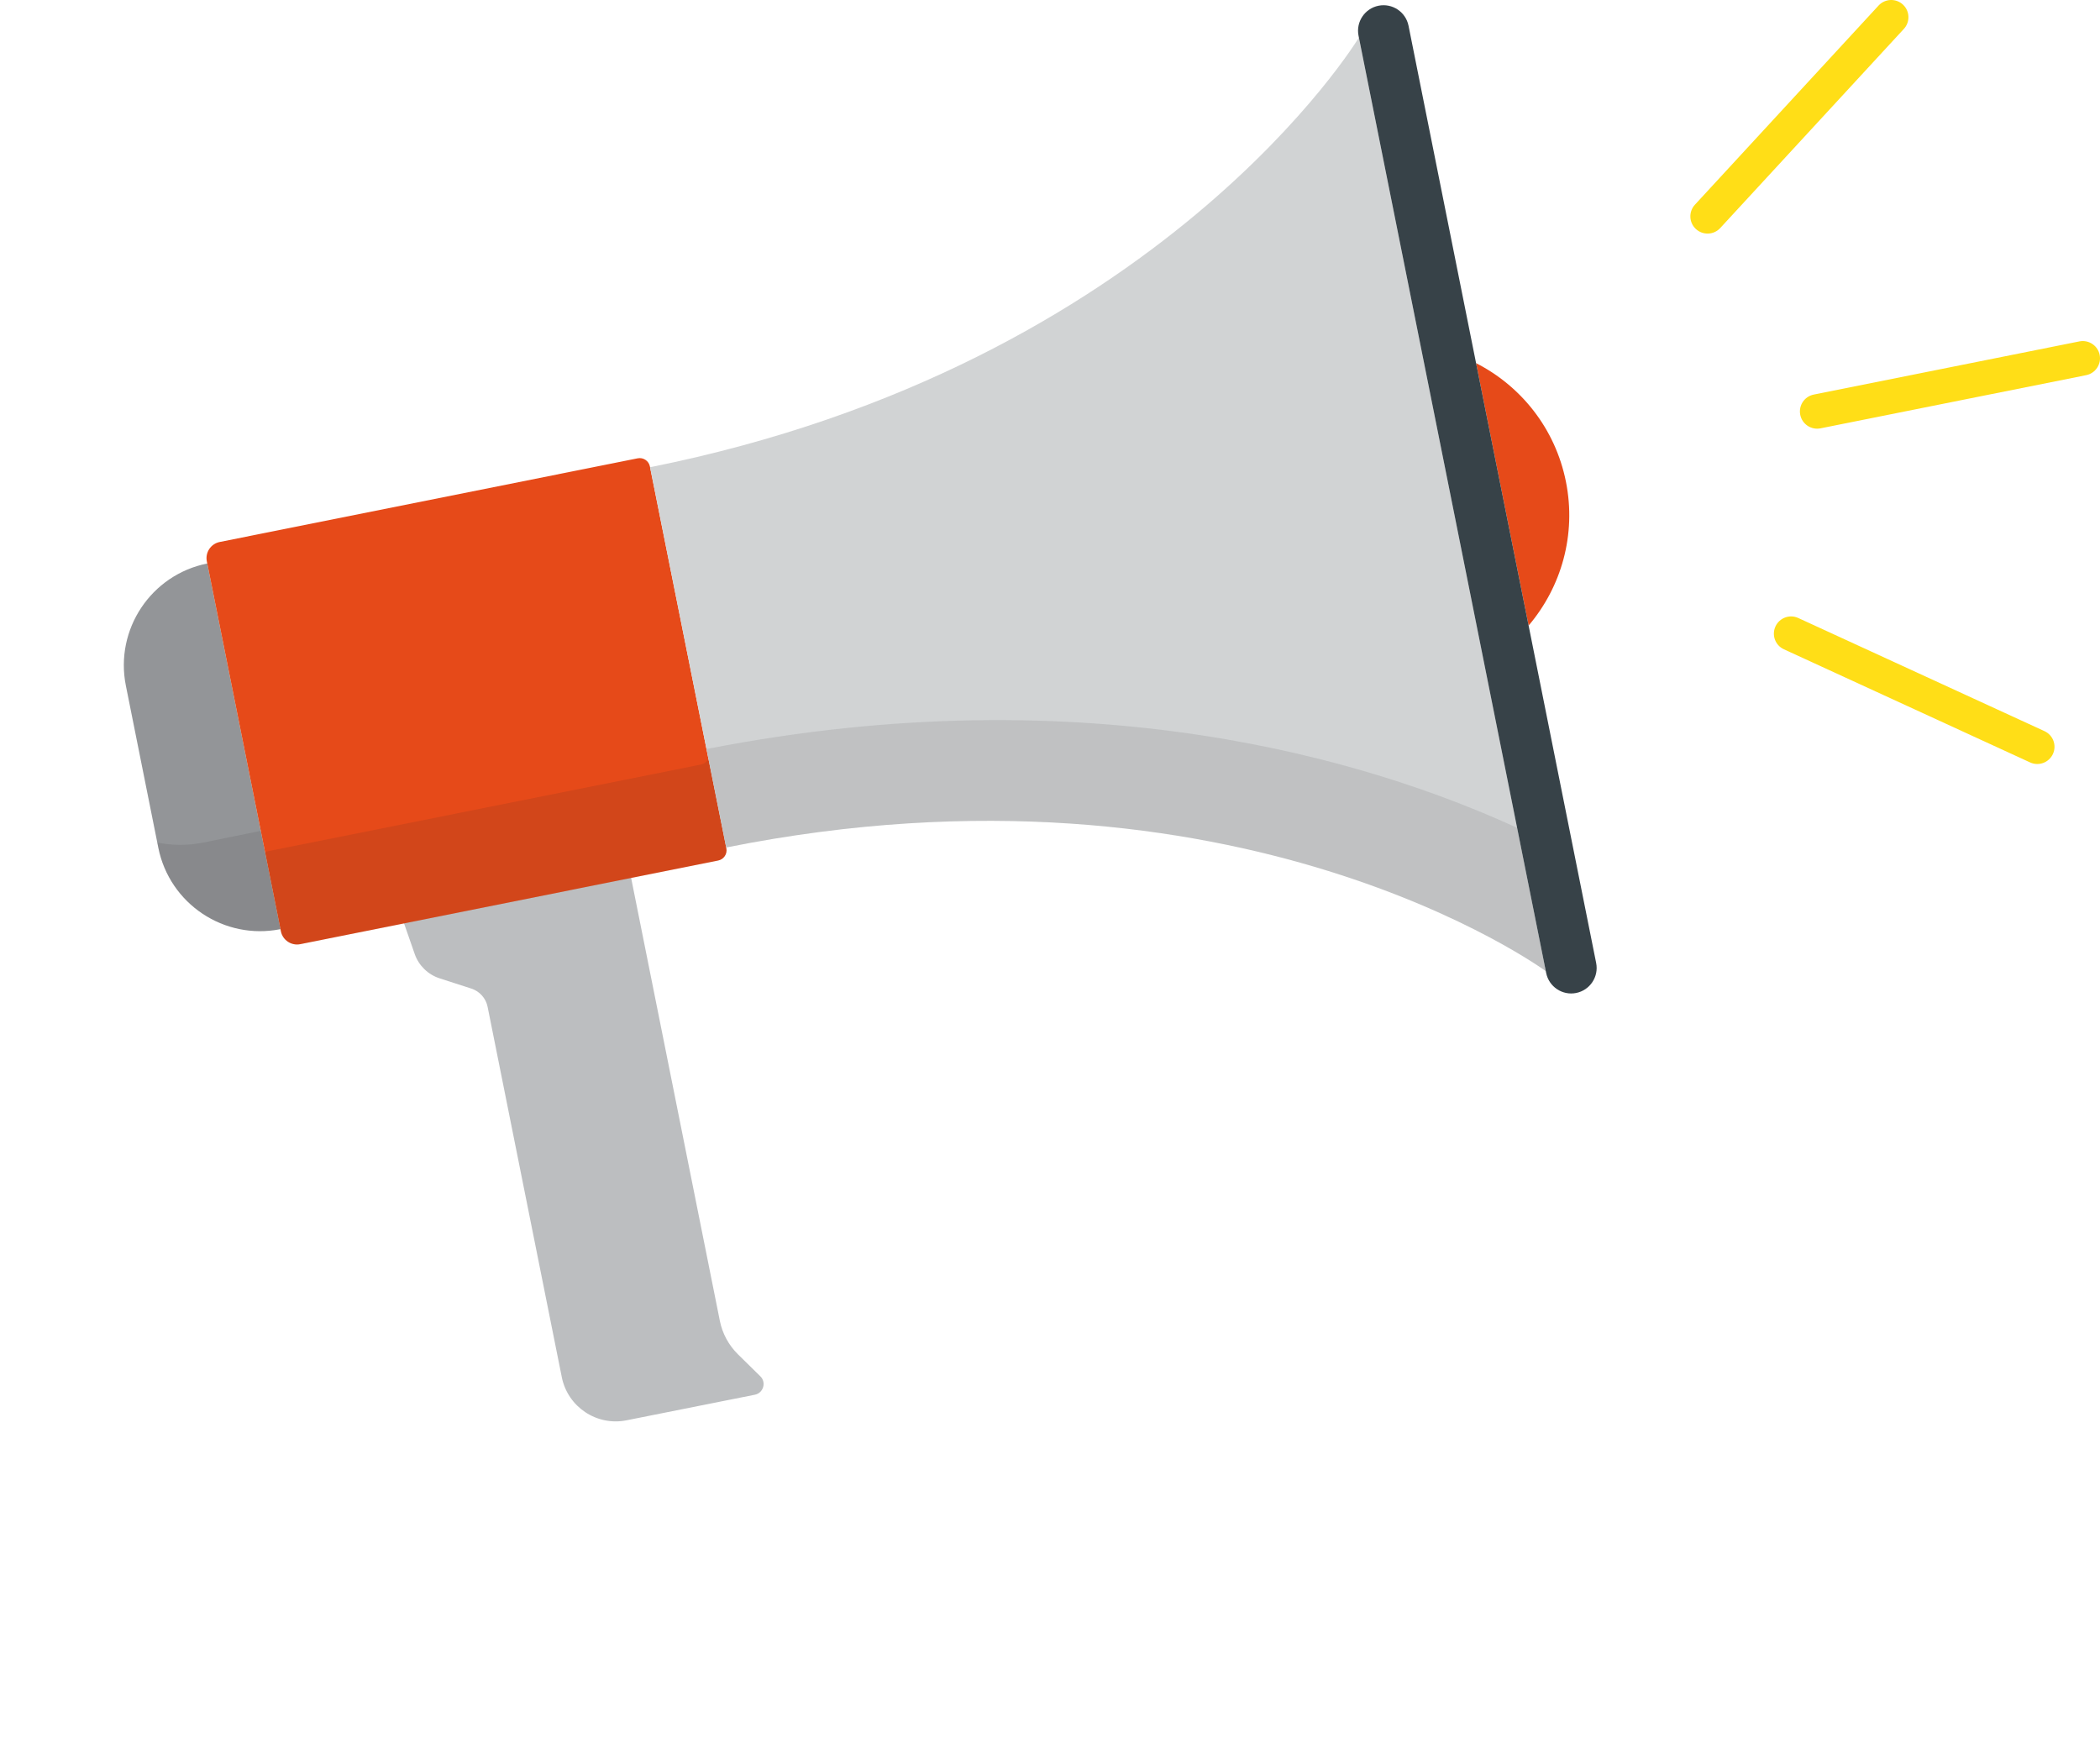 <?xml version="1.0" encoding="UTF-8"?><svg xmlns="http://www.w3.org/2000/svg" xmlns:xlink="http://www.w3.org/1999/xlink" viewBox="0 0 770 641.07"><defs><style>.cls-1{fill:#231f20;opacity:.1;}.cls-2{fill:url(#radial-gradient-2);}.cls-2,.cls-3{mix-blend-mode:multiply;}.cls-4{filter:url(#luminosity-noclip-4);}.cls-5{mask:url(#mask);}.cls-6{filter:url(#luminosity-noclip-2);}.cls-7{fill:#ffde17;}.cls-8{fill:#e64a19;}.cls-9{fill:#939598;}.cls-10{fill:#bcbec0;}.cls-11{fill:#d1d3d4;}.cls-12{fill:#374248;}.cls-13{fill:url(#radial-gradient-3);opacity:.2;}.cls-3{fill:url(#radial-gradient);}.cls-14{mask:url(#mask-3);}.cls-15{mask:url(#mask-2);}.cls-16{mask:url(#mask-1);}</style><filter id="luminosity-noclip-2" y="516.11" width="696.98" height="124.96" color-interpolation-filters="sRGB" filterUnits="userSpaceOnUse"><feFlood flood-color="#fff" result="bg"/><feBlend in="SourceGraphic" in2="bg"/></filter><filter id="luminosity-noclip-3" y="-8461.32" width="696.98" height="32766" color-interpolation-filters="sRGB" filterUnits="userSpaceOnUse"><feFlood flood-color="#fff" result="bg"/><feBlend in="SourceGraphic" in2="bg"/></filter><mask id="mask-1" y="-8461.32" width="696.98" height="32766" maskUnits="userSpaceOnUse"/><radialGradient id="radial-gradient" cx="323.43" cy="78246.84" fx="323.43" fy="78246.84" r="669.75" gradientTransform="translate(148.61 -5845.48) scale(.62 .08)" gradientUnits="userSpaceOnUse"><stop offset="0" stop-color="#fff"/><stop offset="1" stop-color="#000"/></radialGradient><mask id="mask" y="516.11" width="696.98" height="124.96" maskUnits="userSpaceOnUse"><g class="cls-6"><g class="cls-16"><path class="cls-3" d="M696.98,578.59c0,34.5-156.03,62.48-348.49,62.48S0,613.09,0,578.59s156.02-62.48,348.49-62.48,348.49,27.97,348.49,62.48Z"/></g></g></mask><filter id="luminosity-noclip-4" y="516.11" width="696.98" height="124.96" color-interpolation-filters="sRGB" filterUnits="userSpaceOnUse"><feFlood flood-color="#fff" result="bg"/><feBlend in="SourceGraphic" in2="bg"/></filter><filter id="luminosity-noclip-5" y="-8461.32" width="696.98" height="32766" color-interpolation-filters="sRGB" filterUnits="userSpaceOnUse"><feFlood flood-color="#fff" result="bg"/><feBlend in="SourceGraphic" in2="bg"/></filter><mask id="mask-3" y="-8461.32" width="696.98" height="32766" maskUnits="userSpaceOnUse"/><radialGradient id="radial-gradient-2" cx="323.43" cy="78246.84" fx="323.43" fy="78246.84" r="669.75" gradientTransform="translate(148.61 -5845.48) scale(.62 .08)" gradientUnits="userSpaceOnUse"><stop offset="0" stop-color="#fff"/><stop offset=".13" stop-color="#fbfbfb"/><stop offset=".26" stop-color="#efefef"/><stop offset=".38" stop-color="#dcdcdc"/><stop offset=".51" stop-color="silver"/><stop offset=".63" stop-color="#9d9d9d"/><stop offset=".75" stop-color="#727272"/><stop offset=".87" stop-color="#3f3f3f"/><stop offset=".99" stop-color="#050505"/><stop offset="1" stop-color="#000"/></radialGradient><mask id="mask-2" y="516.11" width="696.98" height="124.96" maskUnits="userSpaceOnUse"><g class="cls-4"><g class="cls-14"><path class="cls-2" d="M696.98,578.59c0,34.5-156.03,62.48-348.49,62.48S0,613.09,0,578.59s156.02-62.48,348.49-62.48,348.49,27.97,348.49,62.48Z"/></g></g></mask><radialGradient id="radial-gradient-3" cx="323.43" cy="78246.84" fx="323.43" fy="78246.84" r="669.75" gradientTransform="translate(148.61 -5845.48) scale(.62 .08)" gradientUnits="userSpaceOnUse"><stop offset="0" stop-color="#3c3c3b"/><stop offset=".15" stop-color="#3f3f3e"/><stop offset=".29" stop-color="#4b4b4a"/><stop offset=".43" stop-color="#5e5e5d"/><stop offset=".57" stop-color="#797979"/><stop offset=".71" stop-color="#9c9c9c"/><stop offset=".85" stop-color="#c7c7c7"/><stop offset=".99" stop-color="#f9f9f9"/><stop offset="1" stop-color="#fff"/></radialGradient></defs><g id="_ÎÓÈ_2"><g class="cls-5"><g class="cls-15"><path class="cls-13" d="M696.98,578.59c0,34.5-156.03,62.48-348.49,62.48S0,613.09,0,578.59s156.02-62.48,348.49-62.48,348.49,27.97,348.49,62.48Z"/></g></g></g><g id="_ÎÓÈ_1"><g><path class="cls-10" d="M278.79,504.66l-8.19-8.05c-3.41-3.35-5.73-7.64-6.66-12.32l-34.57-172.58-40.34,8.08-47.27,.45,10.3,29.57c1.48,4.24,4.86,7.54,9.13,8.92l11.64,3.76c3.05,.99,5.33,3.55,5.96,6.69l27.2,135.79c2.19,10.93,12.82,18.01,23.74,15.82l47.04-9.38c3.14-.63,4.3-4.52,2.02-6.76Z"/><path class="cls-9" d="M102.84,340.68h0l-26.84-134.07h0c-20.61,4.13-33.97,24.18-29.85,44.79l11.9,59.44c4.13,20.61,24.18,33.97,44.79,29.85Z"/><path class="cls-8" d="M93.85,182.14H250.12c2.1,0,3.81,1.71,3.81,3.81v142.78c0,2.1-1.71,3.81-3.81,3.81H93.84c-3.33,0-6.04-2.71-6.04-6.04V188.18c0-3.33,2.71-6.04,6.04-6.04Z" transform="translate(-47.19 38.55) rotate(-11.32)"/><path class="cls-11" d="M266.28,310.75c187.7-37.58,300.52,45.35,300.52,45.35L498.26,13.77s-72.2,119.97-259.9,157.55l27.92,139.43Z"/><path class="cls-1" d="M74.61,308.93c-5.77,1.16-11.5,1.1-16.93,.01l.38,1.9c4.13,20.61,24.18,33.97,44.79,29.85l-7.22-36.05-21.02,4.3Z"/><path class="cls-1" d="M266.33,311.04l-6.55-32.72c-.61,1.01-1.61,1.78-2.85,2.03l-159.76,31.99,5.83,29.13c.65,3.27,3.84,5.39,7.11,4.74l153.24-30.68c2.06-.41,3.4-2.42,2.99-4.49Z"/><path class="cls-1" d="M259.05,274.65l7.23,36.1c187.7-37.58,300.52,45.35,300.52,45.35l-10.52-52.56c-53.61-24.57-156.82-56.39-297.23-28.89Z"/><path class="cls-8" d="M574.17,176.6c-3.91-19.51-16.5-35.06-32.95-43.45l19.27,96.23c11.95-14.08,17.59-33.27,13.68-52.78Z"/><path class="cls-7" d="M764.93,137.56l-97.41,19.5c-3.42,.68-6.74-1.53-7.43-4.95h0c-.68-3.42,1.53-6.74,4.95-7.43l97.41-19.5c3.42-.68,6.74,1.53,7.43,4.95h0c.68,3.42-1.53,6.74-4.95,7.43Z"/><path class="cls-7" d="M744.37,279.56l-90.27-41.48c-3.17-1.46-4.56-5.2-3.1-8.37h0c1.46-3.17,5.2-4.56,8.37-3.1l90.27,41.48c3.17,1.46,4.56,5.2,3.1,8.37h0c-1.46,3.17-5.2,4.56-8.37,3.1Z"/><path class="cls-7" d="M698.09,10.59l-67.34,73.03c-2.36,2.56-6.36,2.72-8.92,.36h0c-2.56-2.36-2.72-6.36-.36-8.92L688.81,2.03c2.36-2.56,6.36-2.72,8.92-.36h0c2.56,2.36,2.72,6.36,.36,8.92Z"/><path class="cls-12" d="M577.93,364.1h0c-5.06,1.01-9.98-2.27-11-7.33L498.13,13.1c-1.01-5.06,2.27-9.98,7.33-11h0c5.06-1.01,9.98,2.27,11,7.33l68.8,343.67c1.01,5.06-2.27,9.98-7.33,11Z"/></g></g></svg>
